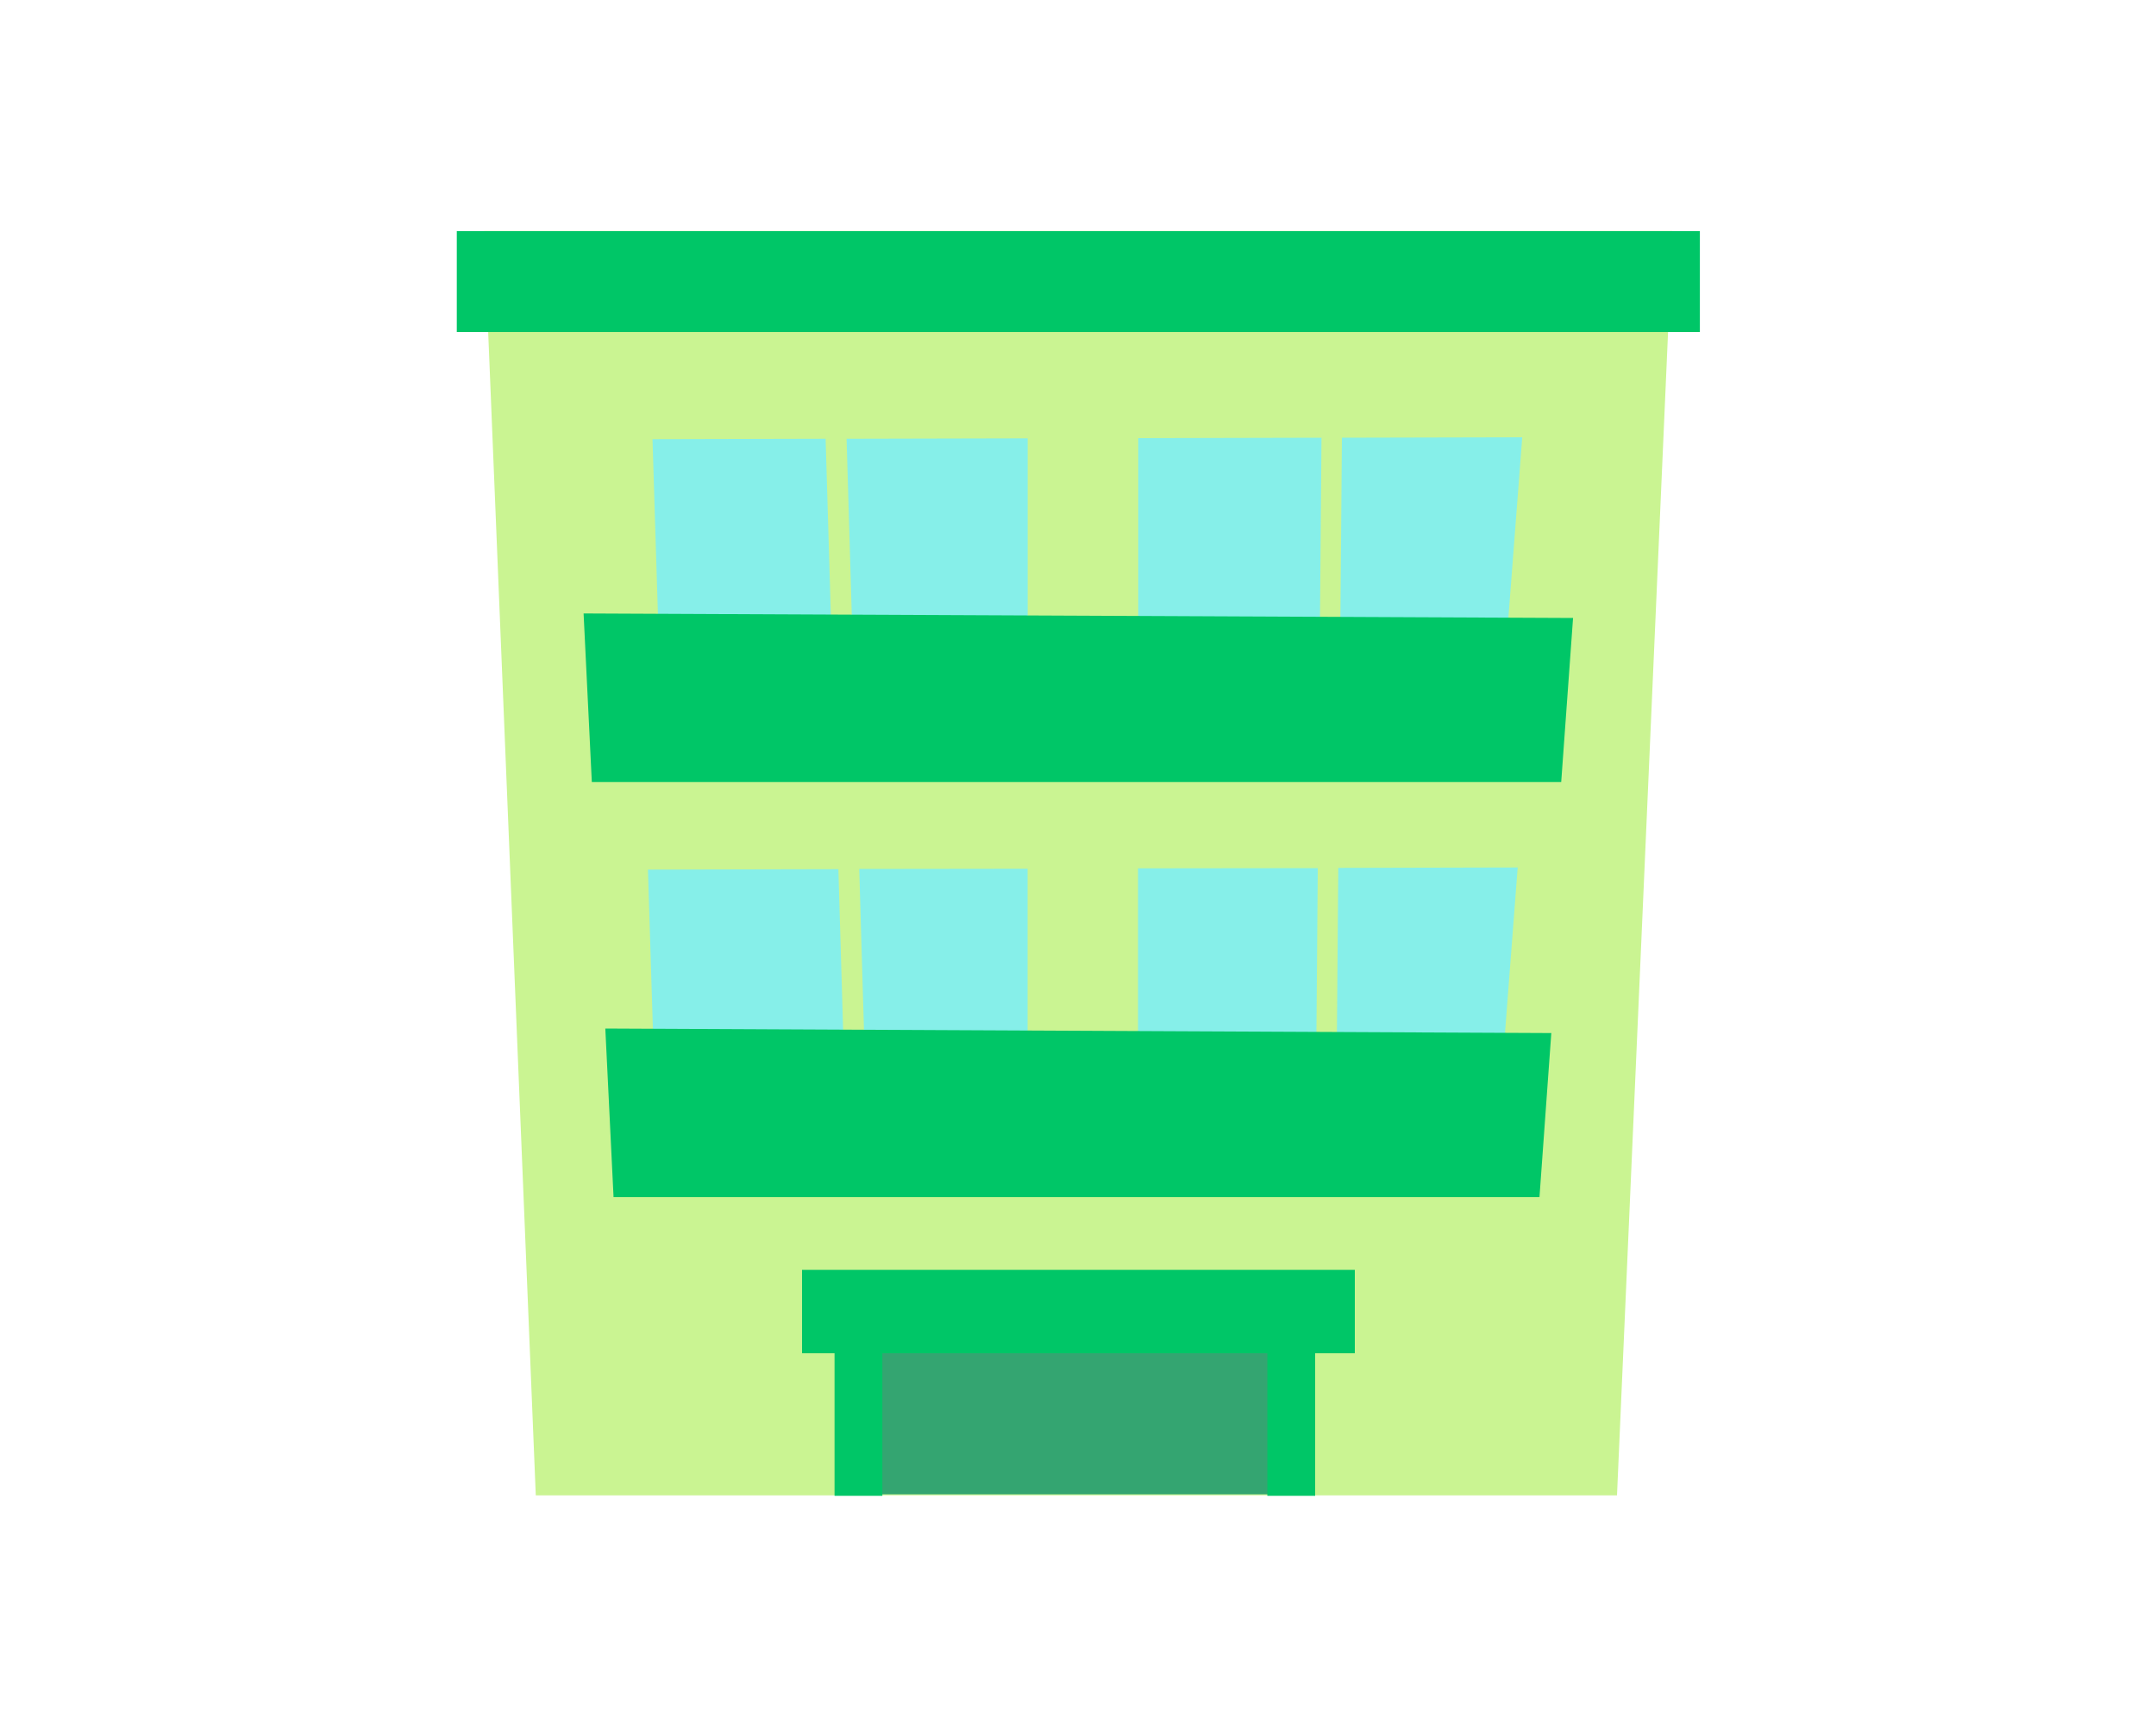<svg xmlns="http://www.w3.org/2000/svg" width="100" height="80" viewBox="0 0 100 80"><path data-name="長方形 723" fill="none" d="M0 0h100v80H0z"/><path data-name="シェイプ 742" d="M75 69.35H24.851l-2.4-58.64h55.123z" fill-rule="evenodd" fill="#caf492"/><path data-name="シェイプ 741" d="M58.93 69.3H40.482l-.3-7.05h19z" fill="#34a571" fill-rule="evenodd"/><path data-name="シェイプ 740" d="M39.616 32.16l8.05.01V20.33l-8.4.02zM61.294 20.3l-8.5.02v11.86h8.4zm-23 .05l-8.03.02.366 11.78 8.014.01zm23.947-.05l-.1 11.88 7.549.01.915-11.91zM47.662 40.29l-7.809.01.3 10.18-.967.01-.3-10.18-8.833.02.366 11.78 17.243.02V40.29zm14.411-.04l-.086 10.24-.95-.01.085-10.22-8.337.01v11.86l16.694.02.915-11.92z" fill="#86efe9" fill-rule="evenodd"/><path data-name="シェイプ 739" d="M21.187 15.4v-4.68h57.657v4.68H21.187zm51.225 20.87H27.45l-.382-7.82 45.894.21zm-1.008 19.25H28.458l-.382-7.82 43.877.21zm-8.569 7.24H61v6.61h-2.218v-6.61H40.926v6.61h-2.218v-6.61H37.2v-3.87h25.64v3.87z" fill="#00c667" fill-rule="evenodd"/></svg>